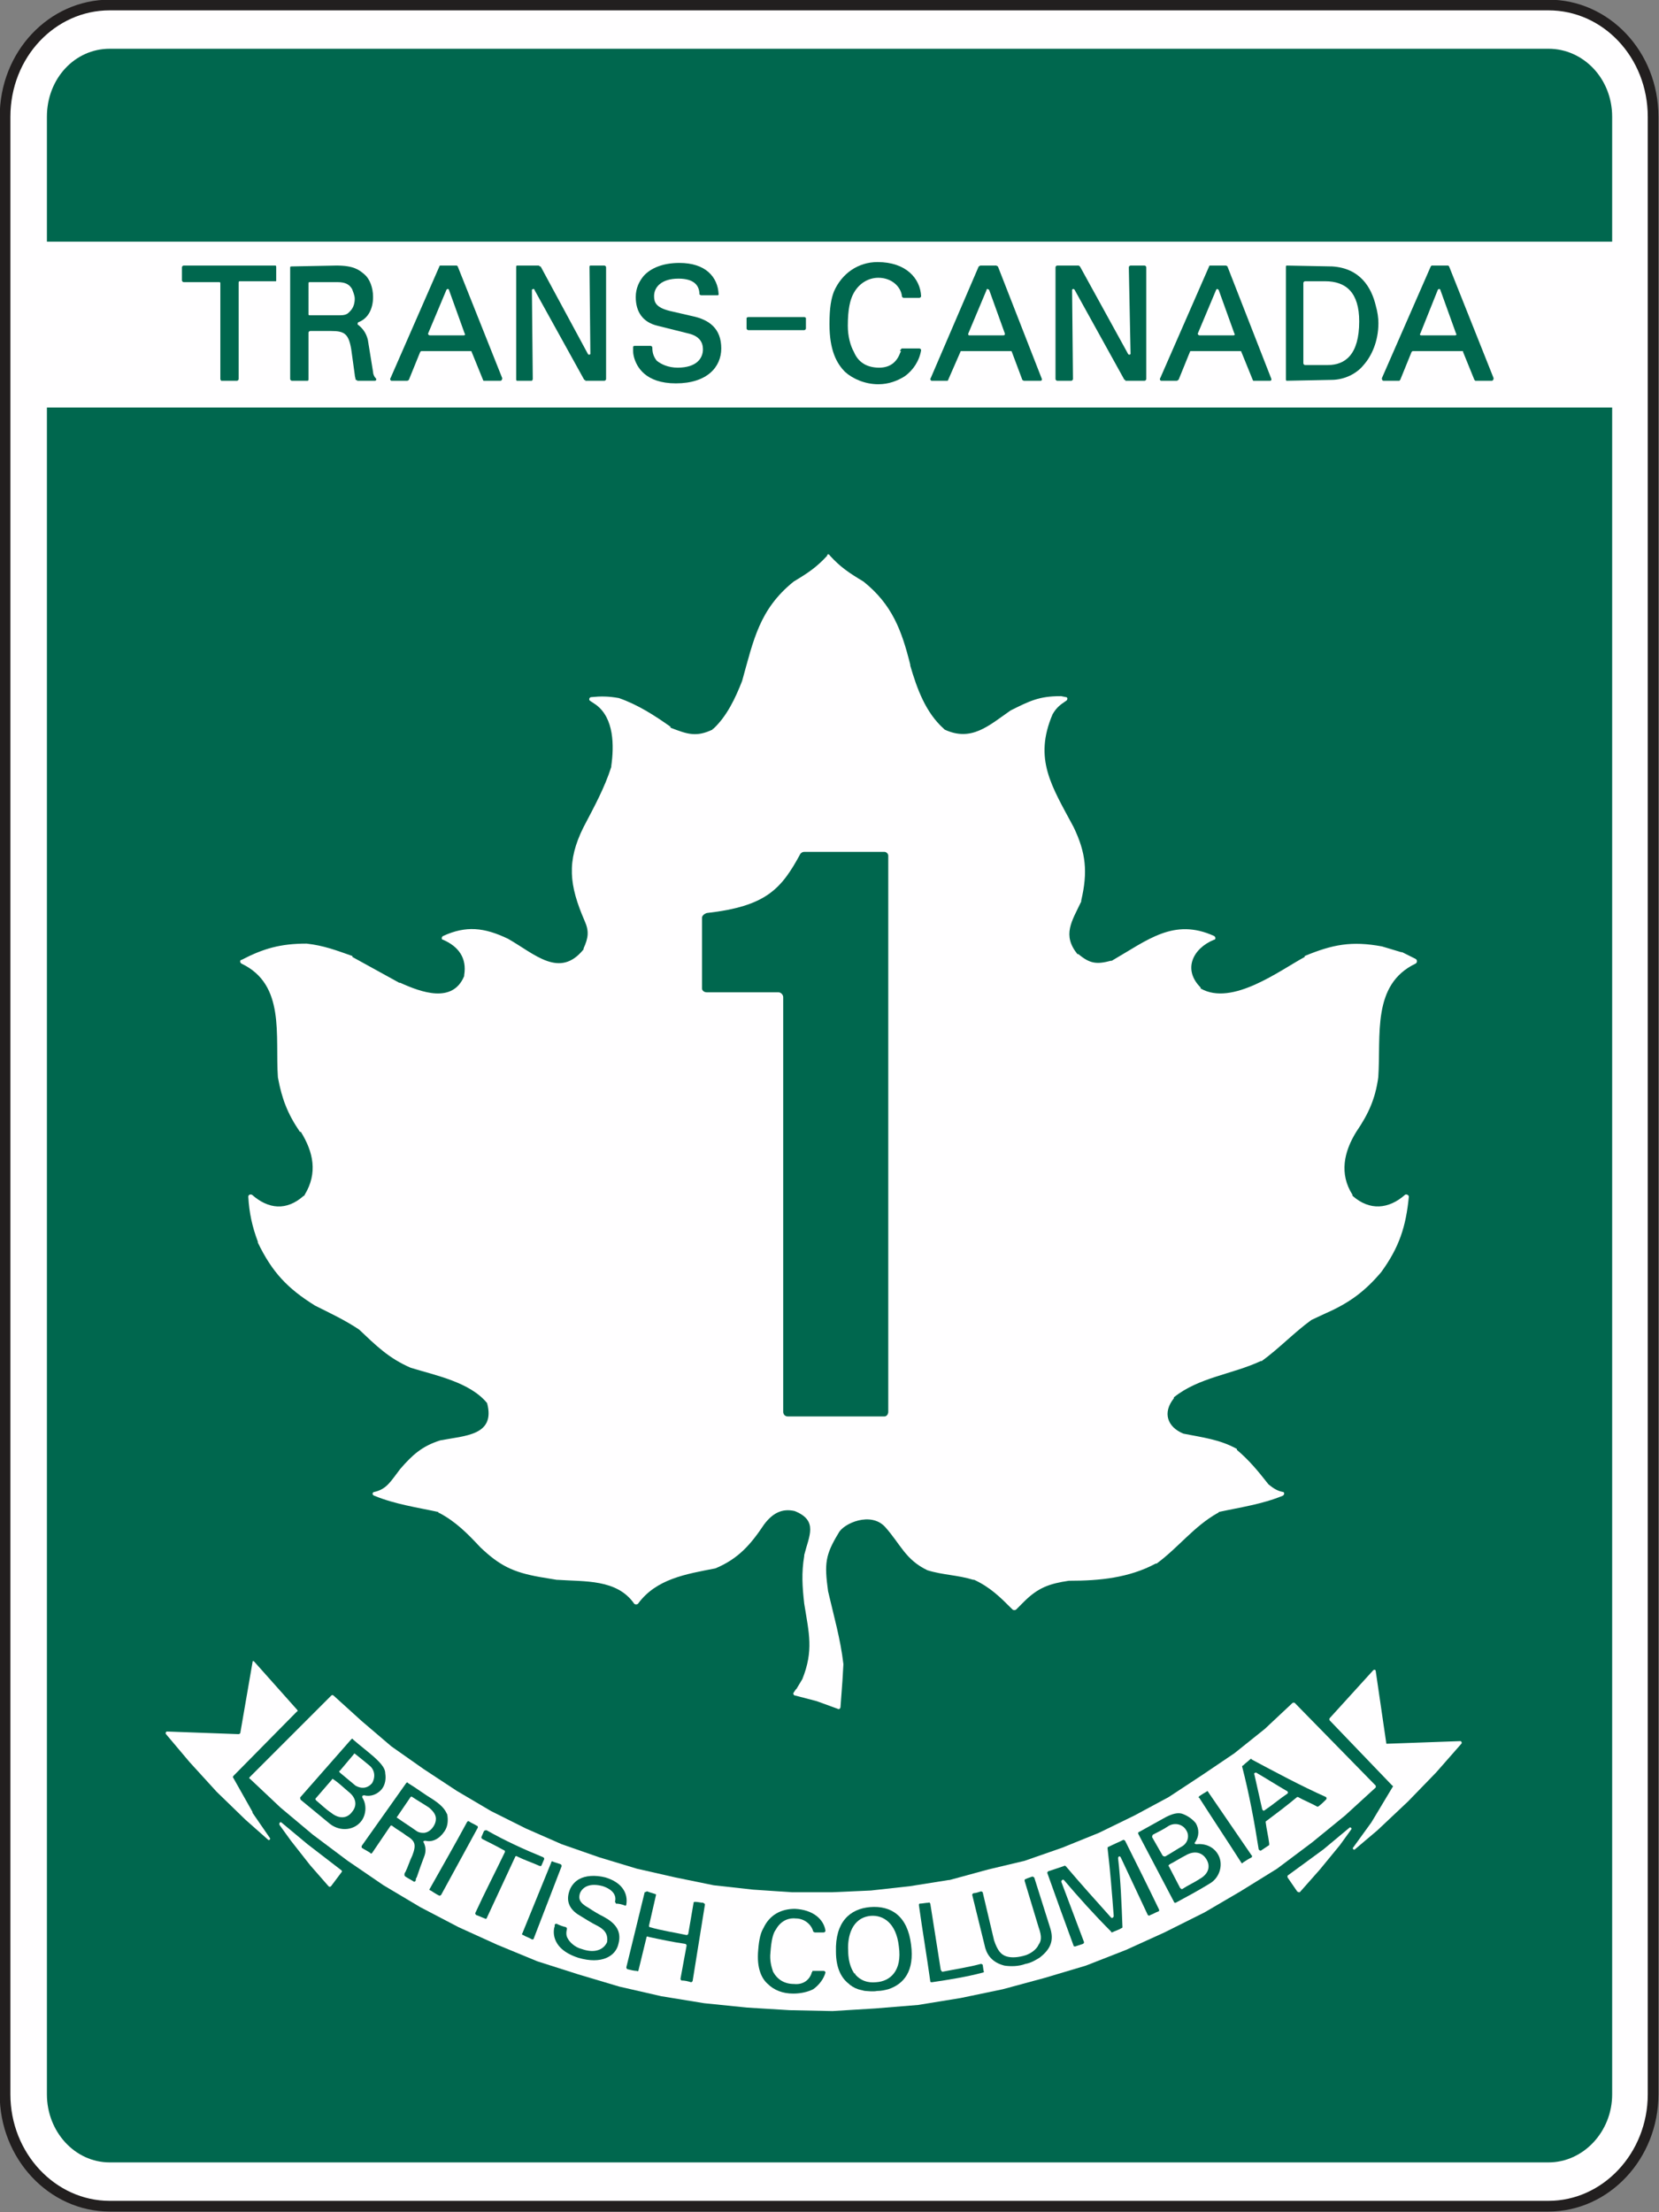 <?xml version="1.0" encoding="UTF-8" standalone="no"?>
<!-- Created with Inkscape (http://www.inkscape.org/) -->
<svg xmlns:dc="http://purl.org/dc/elements/1.1/" xmlns:cc="http://creativecommons.org/ns#" xmlns:rdf="http://www.w3.org/1999/02/22-rdf-syntax-ns#" xmlns:svg="http://www.w3.org/2000/svg" xmlns="http://www.w3.org/2000/svg" xmlns:sodipodi="http://sodipodi.sourceforge.net/DTD/sodipodi-0.dtd" xmlns:inkscape="http://www.inkscape.org/namespaces/inkscape" width="450" height="600" id="svg8905" sodipodi:version="0.32" inkscape:version="0.92.1 r15371" version="1.0" sodipodi:docname="TCH-1_(BC).svg">
  <rect width="100%" height="100%" fill="#808080" stroke="none"/>
  <defs id="defs8907"/>
  <sodipodi:namedview id="base" pagecolor="#ffffff" bordercolor="#666666" borderopacity="1.0" inkscape:pageopacity="0.0" inkscape:pageshadow="2" inkscape:zoom="1.0550033" inkscape:cx="385.89327" inkscape:cy="266.44191" inkscape:document-units="px" inkscape:current-layer="g8964" inkscape:window-width="1600" inkscape:window-height="847" inkscape:window-x="-8" inkscape:window-y="-8" showgrid="false" fit-margin-top="0" fit-margin-left="0" fit-margin-right="0" fit-margin-bottom="0" inkscape:window-maximized="1"/>
  <g inkscape:label="Layer 1" inkscape:groupmode="layer" id="layer1" transform="translate(-176,-200)">
    <g id="g8964" transform="matrix(1.872,0,0,1.872,-371.587,-426.368)">
      <path style="fill:#fffeff;fill-rule:evenodd;stroke:none;stroke-width:0.131;stroke-linecap:butt;stroke-linejoin:bevel" d="m 293.246,638.036 c 0,8.911 6.823,16.203 15.162,16.203 h 208.48 c 8.339,0 15.162,-7.291 15.162,-16.203 V 351.519 c 0,-9.046 -6.823,-16.203 -15.162,-16.203 h -208.48 c -8.339,0 -15.162,7.156 -15.162,16.203 z" id="path8374" inkscape:connector-curvature="0"/>
      <path style="fill:none;fill-rule:evenodd;stroke:#221f1f;stroke-width:1.55;stroke-linecap:butt;stroke-linejoin:miter;stroke-miterlimit:4;stroke-dasharray:none" d="m 293.246,638.036 c 0,8.911 6.823,16.202 15.162,16.202 h 208.475 c 8.339,0 15.162,-7.291 15.162,-16.202 V 351.526 c 0,-9.046 -6.823,-16.202 -15.162,-16.202 H 308.408 c -8.339,0 -15.162,7.156 -15.162,16.202 v 286.51" id="path8376" inkscape:connector-curvature="0"/>
      <path style="fill:#00674e;fill-opacity:1;fill-rule:evenodd;stroke:none;stroke-width:0.131;stroke-linecap:butt;stroke-linejoin:bevel" d="m 526.112,393.646 v 244.39 c 0,5.401 -4.17,9.857 -9.224,9.857 h -208.48 c -5.054,0 -9.097,-4.456 -9.097,-9.857 V 393.646 Z" id="path8378" inkscape:connector-curvature="0"/>
      <path style="fill:#00674e;fill-opacity:1;fill-rule:evenodd;stroke:none;stroke-width:0.131;stroke-linecap:butt;stroke-linejoin:bevel" d="M 526.112,369.612 H 299.311 v -18.093 c 0,-5.536 4.043,-9.857 9.097,-9.857 h 208.48 c 5.054,0 9.224,4.321 9.224,9.857 z" id="path8380" inkscape:connector-curvature="0"/>
      <g id="g415" transform="matrix(0.562,0,0,0.562,485.321,302.416)" style="fill:#00674e;fill-opacity:1">
        <path id="path379" d="m -102.886,155.422 c -0.225,0 -0.45,-0.45 -0.225,-0.675 l 12.375,-28.8 c 0.225,0 0.225,-0.225 0.45,-0.225 h 4.05 c 0.225,0 0.225,0.225 0.45,0.225 l 11.25,28.8 c 0.225,0.45 0,0.675 -0.225,0.675 h -4.275 c -0.225,0 -0.45,-0.225 -0.45,-0.225 l -2.7,-7.2 c 0,-0.225 -0.225,-0.225 -0.45,-0.225 h -12.6 c 0,0 -0.225,0 -0.225,0.225 l -3.15,7.2 c 0,0 0,0.225 -0.225,0.225 z" style="fill:#00674e;fill-opacity:1;fill-rule:evenodd;stroke:none;stroke-width:0.225;stroke-linecap:butt;stroke-linejoin:bevel" inkscape:connector-curvature="0"/>
        <path id="path381" d="m -43.711,155.422 c -0.225,0 -0.45,-0.45 -0.225,-0.675 l 12.6,-28.8 c 0,0 0,-0.225 0.225,-0.225 h 4.05 c 0.225,0 0.45,0.225 0.45,0.225 l 11.25,28.8 c 0.225,0.45 0,0.675 -0.225,0.675 h -4.275 c -0.225,0 -0.225,-0.225 -0.225,-0.225 l -2.925,-7.2 c 0,-0.225 -0.225,-0.225 -0.225,-0.225 h -12.6 c -0.225,0 -0.45,0 -0.45,0.225 l -2.925,7.2 c -0.225,0 -0.225,0.225 -0.45,0.225 z" style="fill:#00674e;fill-opacity:1;fill-rule:evenodd;stroke:none;stroke-width:0.225;stroke-linecap:butt;stroke-linejoin:bevel" inkscape:connector-curvature="0"/>
        <path id="path383" d="m 13.664,155.422 c -0.45,0 -0.45,-0.45 -0.45,-0.675 l 12.6,-28.8 c 0,0 0.225,-0.225 0.225,-0.225 h 4.275 c 0,0 0.225,0.225 0.225,0.225 l 11.475,28.8 c 0,0.45 -0.225,0.675 -0.45,0.675 h -4.275 c 0,0 -0.225,-0.225 -0.225,-0.225 l -2.925,-7.2 c 0,-0.225 0,-0.225 -0.225,-0.225 h -12.6 c -0.225,0 -0.225,0 -0.45,0.225 l -2.925,7.2 c 0,0 -0.225,0.225 -0.225,0.225 z" style="fill:#00674e;fill-opacity:1;fill-rule:evenodd;stroke:none;stroke-width:0.225;stroke-linecap:butt;stroke-linejoin:bevel" inkscape:connector-curvature="0"/>
        <path id="path385" d="m -242.161,155.422 c -0.225,0 -0.45,-0.45 -0.225,-0.675 l 12.6,-28.8 c 0,0 0,-0.225 0.225,-0.225 h 4.275 c 0,0 0.225,0.225 0.225,0.225 l 11.475,28.8 c 0,0.45 -0.225,0.675 -0.45,0.675 h -4.275 c -0.225,0 -0.225,-0.225 -0.225,-0.225 l -2.925,-7.2 c 0,-0.225 -0.225,-0.225 -0.225,-0.225 h -12.6 c -0.225,0 -0.225,0 -0.45,0.225 l -2.925,7.2 c 0,0 -0.225,0.225 -0.45,0.225 z" style="fill:#00674e;fill-opacity:1;fill-rule:evenodd;stroke:none;stroke-width:0.225;stroke-linecap:butt;stroke-linejoin:bevel" inkscape:connector-curvature="0"/>
        <path id="path387" d="m -286.036,155.422 c 0,0 -0.225,-0.225 -0.225,-0.45 v -24.75 c 0,-0.225 -0.225,-0.225 -0.45,-0.225 h -9 c -0.225,0 -0.45,-0.225 -0.45,-0.45 v -3.375 c 0,-0.225 0.225,-0.45 0.45,-0.45 h 23.625 c 0.225,0 0.225,0.225 0.225,0.45 v 3.375 c 0,0.225 0,0.225 -0.225,0.225 h -9.225 c -0.225,0 -0.225,0.225 -0.225,0.45 v 24.75 c 0,0.225 -0.225,0.45 -0.45,0.45 z" style="fill:#00674e;fill-opacity:1;fill-rule:evenodd;stroke:none;stroke-width:0.225;stroke-linecap:butt;stroke-linejoin:bevel" inkscape:connector-curvature="0"/>
        <path id="path389" d="m -11.311,155.422 c -0.225,0 -0.225,-0.225 -0.225,-0.45 v -28.8 c 0,-0.225 0,-0.45 0.225,-0.45 l 11.7,0.225 c 0,0 0,0 0,0 7.2,0.45 10.125,5.4 11.25,10.125 0.45,1.575 0.675,3.15 0.675,4.5 0,4.725 -1.8,8.55 -3.825,10.8 -1.8,2.25 -4.95,3.825 -8.325,3.825 z" style="fill:#00674e;fill-opacity:1;fill-rule:evenodd;stroke:none;stroke-width:0.225;stroke-linecap:butt;stroke-linejoin:bevel" inkscape:connector-curvature="0"/>
        <path id="path391" d="m -110.311,147.097 h 4.275 c 0.225,0 0.45,0.225 0.45,0.45 -0.45,2.7 -2.025,5.175 -4.275,6.75 -1.8,1.125 -4.05,2.025 -6.75,2.025 -3.375,0 -6.525,-1.35 -8.55,-3.15 -2.25,-2.25 -4.05,-5.625 -4.05,-12.375 0,-4.275 0.45,-6.525 1.125,-8.325 2.025,-4.725 6.3,-7.65 11.25,-7.65 7.425,0 11.025,4.275 11.25,8.775 0,0.225 -0.225,0.45 -0.45,0.45 h -4.05 c -0.225,0 -0.45,-0.225 -0.45,-0.45 -0.225,-2.25 -2.475,-4.725 -6.075,-4.725 -2.7,0 -5.175,1.575 -6.525,4.275 -0.675,1.35 -1.35,3.6 -1.35,8.1 0,2.7 0.675,5.175 1.575,6.75 1.125,2.7 3.375,4.05 6.525,4.05 2.7,0 4.5,-1.35 5.4,-3.825 l 0.225,-0.45 c 0,0 -0.225,0 -0.225,0 v -0.225 c 0,0 0,0 0.225,-0.225 0,-0.225 0.225,-0.225 0.45,-0.225 z" style="fill:#00674e;fill-opacity:1;fill-rule:evenodd;stroke:none;stroke-width:0.225;stroke-linecap:butt;stroke-linejoin:bevel" inkscape:connector-curvature="0"/>
        <path id="path393" d="m -70.486,155.422 c -0.225,0 -0.45,-0.225 -0.45,-0.45 v -28.8 c 0,-0.225 0.225,-0.45 0.45,-0.45 h 5.625 c 0,0 0,0.225 0.225,0.225 0,0 0,0 0,0 0,0 0,0 0,0 l 12.375,22.5 c 0.225,0.45 0.675,0.225 0.675,0 l -0.45,-22.275 c 0,-0.225 0.225,-0.45 0.45,-0.45 h 3.6 c 0.225,0 0.45,0.225 0.45,0.45 v 28.8 c 0,0.225 -0.225,0.45 -0.45,0.45 h -4.95 c 0,0 0,0 0,-0.225 -0.225,0 -0.225,0 -0.225,0 0,0 0,0 0,0 l -12.825,-23.175 c -0.225,-0.45 -0.675,-0.225 -0.675,0 l 0.225,22.95 c 0,0.225 -0.225,0.45 -0.45,0.45 z" style="fill:#00674e;fill-opacity:1;fill-rule:evenodd;stroke:none;stroke-width:0.225;stroke-linecap:butt;stroke-linejoin:bevel" inkscape:connector-curvature="0"/>
        <path id="path395" d="m -209.761,155.422 c -0.225,0 -0.225,-0.225 -0.225,-0.45 v -28.8 c 0,-0.225 0,-0.45 0.225,-0.45 h 5.625 c 0,0 0.225,0.225 0.225,0.225 0,0 0,0 0,0 0.225,0 0.225,0 0.225,0 l 12.15,22.5 c 0.225,0.45 0.675,0.225 0.675,0 l -0.225,-22.275 c 0,-0.225 0,-0.45 0.225,-0.45 h 3.6 c 0.225,0 0.45,0.225 0.45,0.45 v 28.8 c 0,0.225 -0.225,0.45 -0.45,0.45 h -4.725 c -0.225,0 -0.225,0 -0.225,-0.225 0,0 0,0 -0.225,0 0,0 0,0 0,0 l -12.825,-23.175 c 0,-0.45 -0.675,-0.225 -0.675,0 l 0.225,22.95 c 0,0.225 -0.225,0.45 -0.225,0.45 z" style="fill:#00674e;fill-opacity:1;fill-rule:evenodd;stroke:none;stroke-width:0.225;stroke-linecap:butt;stroke-linejoin:bevel" inkscape:connector-curvature="0"/>
        <path id="path397" d="m -179.386,146.422 h 4.05 c 0.225,0 0.45,0.225 0.45,0.45 0,1.575 0.45,2.475 1.125,3.375 1.125,0.9 2.925,1.8 5.4,1.8 4.95,0 6.525,-2.475 6.525,-4.725 0,-1.8 -0.9,-3.375 -3.6,-4.05 l -8.1,-2.025 c -3.825,-0.9 -5.625,-3.6 -5.625,-7.425 0,-2.25 0.9,-4.05 2.025,-5.4 1.8,-2.025 4.95,-3.375 9.225,-3.375 6.75,0 9.9,3.6 10.125,8.1 0,0 0,0.225 -0.225,0.225 h -4.275 c -0.225,0 -0.45,-0.225 -0.45,-0.225 0,-2.25 -1.35,-4.05 -5.4,-4.05 -4.5,0 -6.3,2.25 -6.3,4.5 0,1.575 0.45,2.925 4.05,3.825 l 5.85,1.35 c 4.275,0.9 7.425,3.15 7.425,8.325 0,4.725 -3.6,9 -11.7,9 -7.875,0 -10.125,-4.275 -10.8,-6.75 -0.225,-0.9 -0.225,-1.35 -0.225,-1.575 0,0 0,0 0,0 v -0.45 c 0,0 0,0 0,-0.225 0,0 0,0 0,-0.225 0,0 0,0 0,0 0,-0.225 0,-0.45 0.45,-0.45 z" style="fill:#00674e;fill-opacity:1;fill-rule:evenodd;stroke:none;stroke-width:0.225;stroke-linecap:butt;stroke-linejoin:bevel" inkscape:connector-curvature="0"/>
        <path id="path399" d="m -267.811,155.422 c -0.225,0 -0.45,-0.225 -0.45,-0.45 v -28.8 c 0,-0.225 0.225,-0.225 0.45,-0.225 l 11.475,-0.225 v 0 c 4.5,0 5.85,1.125 7.2,2.25 1.35,1.125 2.25,3.375 2.25,5.85 0,3.15 -1.35,5.625 -3.825,6.525 -0.225,0.225 -0.225,0.675 0,0.675 1.125,0.9 2.025,2.025 2.475,3.825 l 1.35,8.325 c 0,0.45 0.225,1.125 0.675,1.575 0.225,0.225 0.225,0.675 -0.225,0.675 h -4.5 c 0,0 -0.225,-0.225 -0.225,-0.225 0,0 0,0 -0.225,0 0,-0.45 -0.225,-0.9 -0.225,-1.35 l -0.9,-6.525 c -0.675,-4.05 -1.8,-4.725 -5.175,-4.725 h -5.4 c -0.225,0 -0.45,0.225 -0.45,0.45 v 11.925 c 0,0.225 0,0.45 -0.225,0.45 z" style="fill:#00674e;fill-opacity:1;fill-rule:evenodd;stroke:none;stroke-width:0.225;stroke-linecap:butt;stroke-linejoin:bevel" inkscape:connector-curvature="0"/>
        <path id="path401" d="m -150.136,142.372 c -0.225,0 -0.45,-0.225 -0.45,-0.45 v -2.7 c 0,0 0.225,-0.225 0.45,-0.225 h 14.4 c 0.225,0 0.45,0.225 0.45,0.225 v 2.7 c 0,0.225 -0.225,0.45 -0.45,0.45 z" style="fill:#00674e;fill-opacity:1;fill-rule:evenodd;stroke:none;stroke-width:0.225;stroke-linecap:butt;stroke-linejoin:bevel" inkscape:connector-curvature="0"/>
        <path id="path403" d="m -7.036,150.922 c 0,0.225 0.225,0.45 0.45,0.45 h 5.85 c 4.5,0 8.1,-2.7 8.1,-11.25 0,-7.425 -3.375,-10.35 -8.775,-10.35 h -5.175 c -0.225,0 -0.45,0.225 -0.45,0.45 z" style="fill:#ffffff;fill-opacity:1;fill-rule:evenodd;stroke:none;stroke-width:0.225;stroke-linecap:butt;stroke-linejoin:bevel" inkscape:connector-curvature="0"/>
        <path id="path405" d="m -263.536,138.322 c 0,0.225 0.225,0.225 0.45,0.225 h 7.65 c 1.125,0 1.8,-0.225 2.25,-0.675 0.45,-0.45 1.575,-1.35 1.575,-3.6 0,-0.9 -0.45,-1.8 -0.675,-2.475 -0.675,-1.125 -1.575,-1.8 -3.825,-1.8 h -6.975 c -0.225,0 -0.45,0 -0.45,0.225 z" style="fill:#ffffff;fill-opacity:1;fill-rule:evenodd;stroke:none;stroke-width:0.225;stroke-linecap:butt;stroke-linejoin:bevel" inkscape:connector-curvature="0"/>
        <path id="path407" d="m -34.261,143.272 c 0,0.225 0.225,0.45 0.45,0.45 h 8.775 c 0.225,0 0.45,-0.225 0.225,-0.45 l -4.05,-11.25 c -0.225,-0.225 -0.45,-0.45 -0.675,0 z" style="fill:#ffffff;fill-opacity:1;fill-rule:evenodd;stroke:none;stroke-width:0.225;stroke-linecap:butt;stroke-linejoin:bevel" inkscape:connector-curvature="0"/>
        <path id="path409" d="m 23.114,143.272 c -0.225,0.225 0,0.45 0.225,0.45 h 8.775 c 0.225,0 0.45,-0.225 0.225,-0.45 l -4.05,-11.25 c 0,-0.225 -0.45,-0.45 -0.675,0 z" style="fill:#ffffff;fill-opacity:1;fill-rule:evenodd;stroke:none;stroke-width:0.225;stroke-linecap:butt;stroke-linejoin:bevel" inkscape:connector-curvature="0"/>
        <path id="path411" d="m -232.711,143.272 c 0,0.225 0.225,0.45 0.45,0.45 h 8.775 c 0.225,0 0.45,-0.225 0.225,-0.45 l -4.05,-11.25 c 0,-0.225 -0.45,-0.45 -0.675,0 z" style="fill:#ffffff;fill-opacity:1;fill-rule:evenodd;stroke:none;stroke-width:0.225;stroke-linecap:butt;stroke-linejoin:bevel" inkscape:connector-curvature="0"/>
        <path id="path413" d="m -93.436,143.272 c 0,0.225 0,0.45 0.225,0.45 h 8.775 c 0.45,0 0.45,-0.225 0.45,-0.45 l -4.05,-11.25 c -0.225,-0.225 -0.675,-0.45 -0.675,0 z" style="fill:#ffffff;fill-opacity:1;fill-rule:evenodd;stroke:none;stroke-width:0.225;stroke-linecap:butt;stroke-linejoin:bevel" inkscape:connector-curvature="0"/>
      </g>
      <path inkscape:connector-curvature="0" style="fill:#fffeff;fill-rule:evenodd;stroke:none;stroke-width:0.138;stroke-linecap:butt;stroke-linejoin:bevel" d="m 408.766,577.881 -0.83,1.384 c -0.138,0.138 -0.138,0.138 -0.138,0.138 l -0.277,0.415 c -0.138,0.138 0,0.415 0.138,0.415 l 3.183,0.83 c 0,0 0,0 0,0 l 3.045,1.107 c 0.138,0.138 0.415,0 0.415,-0.277 l 0.277,-3.737 c 0,0 0,0 0,0 l 0.138,-2.353 c 0,0 0,-0.138 0,-0.138 -0.415,-3.599 -1.384,-6.92 -2.215,-10.519 0,0 0,0 0,0 -0.554,-4.014 -0.415,-5.259 1.522,-8.443 0.692,-1.384 4.706,-3.183 6.782,-0.83 2.215,2.491 2.907,4.706 6.09,6.228 0,0 0,0 0,0 2.215,0.692 4.429,0.692 6.644,1.384 0,0 0.138,0 0.138,0 2.353,1.107 3.737,2.491 5.536,4.291 0.138,0.138 0.415,0.138 0.554,0 l 1.107,-1.107 c 2.076,-2.076 3.737,-2.63 6.505,-3.045 0,0 0.138,0 0.138,0 4.291,0 8.581,-0.415 12.457,-2.491 0,0 0,0 0.138,0 3.183,-2.353 5.398,-5.398 8.858,-7.336 0,0 0.138,0 0.138,-0.138 3.183,-0.692 6.228,-1.107 9.273,-2.353 0.277,-0.138 0.277,-0.554 0,-0.554 -0.692,-0.138 -1.246,-0.415 -2.076,-1.107 0,0 0,0 0,0 -1.522,-1.938 -2.768,-3.46 -4.567,-4.983 0,-0.138 0,-0.138 0,-0.138 -2.491,-1.384 -4.983,-1.661 -7.751,-2.215 0,0 0,0 0,0 -2.353,-0.969 -3.045,-3.045 -1.384,-5.121 0,0 0,0 0,-0.138 3.599,-2.907 8.443,-3.322 12.595,-5.259 0,0 0,0 0.138,0 2.491,-1.799 4.706,-4.152 7.197,-5.952 0,0 0,0 0,0 l 2.076,-0.969 c 3.46,-1.522 5.675,-3.183 8.028,-5.952 0,0 0,0 0,0 2.63,-3.599 3.599,-6.644 4.014,-10.934 0,-0.277 -0.415,-0.415 -0.554,-0.277 -2.353,2.076 -5.121,2.353 -7.612,0.138 0,0 0,-0.138 0,-0.138 -1.938,-3.045 -1.246,-6.228 0.554,-9.135 0,0 0,0 0,0 1.799,-2.63 2.768,-4.844 3.183,-7.889 0,0 0,0 0,0 0.415,-6.09 -0.969,-13.426 5.398,-16.47 0.277,-0.138 0.277,-0.554 0,-0.692 l -1.938,-0.969 c 0,0 -0.138,0 -0.138,0 l -2.768,-0.83 c 0,0 0,0 0,0 -4.429,-0.83 -7.197,-0.277 -11.211,1.384 0,0 0,0 0,0.138 -3.599,1.938 -10.519,7.197 -15.086,4.567 0,0 0,-0.138 0,-0.138 -2.63,-2.63 -1.107,-5.675 1.938,-6.92 0.277,0 0.277,-0.415 0,-0.554 -5.813,-2.63 -9.55,0.554 -14.81,3.599 0,0 0,0 -0.138,0 -2.076,0.554 -3.045,0.415 -4.706,-0.969 -0.138,0 -0.138,0 -0.138,0 -2.215,-2.768 -0.83,-4.706 0.554,-7.612 0,0 0,-0.138 0,-0.138 0.969,-4.152 0.692,-6.92 -1.107,-10.657 -3.183,-5.952 -5.813,-9.827 -3.045,-16.332 0,0 0,0 0,0 0.554,-0.969 1.107,-1.384 1.938,-1.938 0.277,-0.138 0.277,-0.554 0,-0.554 l -0.692,-0.138 c 0,0 -0.138,0 -0.138,0 -3.045,0 -4.429,0.692 -7.197,2.076 0,0 0,0 0,0 -3.183,2.215 -5.675,4.567 -9.55,2.768 -0.138,-0.138 -0.138,-0.138 -0.138,-0.138 -2.63,-2.353 -3.875,-5.813 -4.844,-9.135 0,0 0,0 0,-0.138 -1.246,-4.983 -2.63,-8.72 -6.782,-12.041 0,0 0,0 0,0 -2.076,-1.246 -3.322,-2.076 -4.844,-3.737 -0.138,-0.277 -0.415,-0.277 -0.415,0 -1.522,1.661 -2.768,2.491 -4.844,3.737 0,0 0,0 0,0 -4.983,4.014 -5.813,8.443 -7.474,14.394 0,0 0,0 0,0 -0.969,2.491 -2.215,5.121 -4.152,6.92 0,0 -0.138,0 -0.138,0.138 -2.353,1.107 -3.599,0.692 -6.09,-0.277 0,0 0,-0.138 0,-0.138 -2.353,-1.661 -4.706,-3.183 -7.474,-4.152 0,0 0,0 0,0 -1.522,-0.277 -2.63,-0.277 -4.014,-0.138 -0.277,0 -0.415,0.415 -0.138,0.554 l 0.83,0.554 c 0,0 0,0 0,0 2.63,1.938 2.63,5.952 2.215,8.858 0,0 0,0 0,0.138 -0.969,3.045 -2.491,5.813 -4.014,8.72 -2.491,4.983 -2.076,8.443 0.138,13.564 0.692,1.522 0.554,2.491 -0.138,4.014 0,0 0,0 0,0.138 -3.46,4.291 -7.059,0.692 -10.934,-1.522 0,0 0,0 0,0 -3.46,-1.661 -6.09,-1.938 -9.412,-0.415 -0.277,0.138 -0.277,0.554 0,0.554 2.215,0.969 3.46,2.63 3.045,5.121 0,0 0,0.138 0,0.138 -1.661,4.014 -6.228,2.353 -9.273,0.969 0,0 0,0 -0.138,0 l -6.782,-3.737 c 0,-0.138 0,-0.138 0,-0.138 -2.353,-0.83 -4.152,-1.522 -6.644,-1.799 0,0 0,0 0,0 -3.737,0 -6.228,0.692 -9.412,2.353 -0.277,0 -0.277,0.415 0,0.554 6.367,3.045 4.844,10.381 5.259,16.47 0,0 0,0 0,0 0.554,3.045 1.384,5.259 3.183,7.889 0.138,0 0.138,0 0.138,0 1.799,2.907 2.491,5.952 0.554,9.135 0,0 0,0.138 -0.138,0.138 -2.491,2.215 -5.121,1.938 -7.474,-0.138 -0.277,-0.138 -0.554,0 -0.554,0.277 0.138,2.353 0.554,4.291 1.384,6.505 0,0.138 0,0.138 0,0.138 2.076,4.291 4.291,6.644 8.304,9.135 0,0 0,0 0,0 2.215,1.107 4.291,2.076 6.367,3.46 0,0 0,0 0,0 2.491,2.353 4.291,4.152 7.474,5.536 0,0 0,0 0,0 3.599,1.107 8.581,2.076 11.073,5.121 0,0 0,0 0,0 1.246,4.706 -3.183,4.706 -6.782,5.398 0,0 0,0 0,0 -2.63,0.83 -4.014,2.076 -5.813,4.152 -1.384,1.799 -1.938,2.907 -3.737,3.322 -0.277,0 -0.415,0.415 0,0.554 3.045,1.246 6.09,1.661 9.273,2.353 0,0.138 0,0.138 0.138,0.138 2.353,1.246 4.014,2.907 5.952,4.983 2.768,2.63 4.706,3.599 8.581,4.291 l 2.491,0.415 c 0,0 0,0 0.138,0 3.875,0.277 8.581,-0.138 11.073,3.46 0.138,0.138 0.415,0.138 0.554,0 2.63,-3.599 6.92,-4.291 11.211,-5.121 0,0 0,0 0,0 3.322,-1.384 5.121,-3.46 7.059,-6.367 1.246,-1.661 2.63,-2.353 4.429,-1.938 0,0 0,0 0,0 3.46,1.384 2.076,3.599 1.384,6.367 0,0 0,0 0,0.138 -0.415,2.491 -0.277,4.429 0,6.92 0,0 0,0 0,0 0.692,4.291 1.384,6.782 -0.277,10.934 0,0 0,0 0,0 z" id="path4087"/>
      <path inkscape:connector-curvature="0" style="fill:#00674e;fill-opacity:1;fill-rule:evenodd;stroke:none;stroke-width:0.138;stroke-linecap:butt;stroke-linejoin:bevel" d="m 421.223,539.127 c 0,0.415 -0.277,0.692 -0.554,0.692 h -13.979 c -0.415,0 -0.692,-0.277 -0.692,-0.692 v -60.069 c 0,-0.277 -0.277,-0.692 -0.692,-0.692 h -10.381 c -0.415,0 -0.692,-0.277 -0.692,-0.554 v -10.242 c 0,-0.277 0.277,-0.554 0.692,-0.692 8.581,-0.969 10.796,-3.46 13.564,-8.581 0.138,-0.138 0.277,-0.277 0.554,-0.277 h 11.626 c 0.277,0 0.554,0.277 0.554,0.554 z" id="path4089"/>
      <path inkscape:connector-curvature="0" style="fill:#fffeff;fill-rule:evenodd;stroke:none;stroke-width:0.127;stroke-linecap:butt;stroke-linejoin:bevel" d="m 491.858,593.312 -11.77,-12.023 c 0,0 -0.127,0 -0.253,0 l -4.05,3.797 -4.43,3.544 -4.683,3.164 -4.809,3.164 -4.936,2.658 -5.189,2.531 -5.316,2.152 -5.442,1.898 c 0,0 0,0 0,0 l -5.316,1.266 -5.569,1.519 c -0.127,0 -0.127,0 -0.127,0 l -5.569,0.886 -5.695,0.633 c 0,0 0,0 0,0 l -5.695,0.253 h -5.695 c 0,0 0,0 0,0 l -5.695,-0.38 -5.695,-0.633 c 0,0 0,0 0,0 l -5.569,-1.139 -5.569,-1.266 c 0,0 0,0 0,0 l -5.442,-1.645 -5.442,-1.898 -5.189,-2.278 -5.062,-2.531 -4.936,-2.911 -4.809,-3.164 -4.683,-3.291 -4.303,-3.67 -4.05,-3.67 c -0.127,-0.127 -0.253,-0.127 -0.38,0 l -11.77,11.77 c -0.127,0.127 -0.127,0.253 0,0.253 l 4.43,4.177 4.683,3.923 5.062,3.797 5.189,3.544 5.316,3.164 5.569,2.911 5.569,2.531 5.822,2.405 5.948,1.898 5.948,1.772 6.075,1.392 6.202,1.012 6.202,0.633 6.202,0.38 6.202,0.127 6.202,-0.38 6.202,-0.506 6.202,-1.012 6.075,-1.266 6.075,-1.645 5.948,-1.772 5.822,-2.278 5.569,-2.531 5.822,-2.911 5.189,-3.038 5.316,-3.291 5.062,-3.797 4.809,-3.923 4.43,-4.05 c 0,0 0,-0.127 0,-0.253 z" id="path4407"/>
      <path inkscape:connector-curvature="0" style="fill:#fffeff;fill-rule:evenodd;stroke:none;stroke-width:0.127;stroke-linecap:butt;stroke-linejoin:bevel" d="m 491.478,576.606 -6.328,6.961 c 0,0 0,0.127 0,0.253 l 9.113,9.492 c 0.127,0 0.127,0.127 0,0.253 l -3.038,5.062 -2.658,3.67 c -0.127,0.127 0.127,0.38 0.253,0.253 l 3.291,-2.784 4.43,-4.177 4.05,-4.177 3.67,-4.177 c 0.127,-0.127 0,-0.38 -0.127,-0.38 l -10.631,0.38 c -0.127,0 -0.127,0 -0.127,-0.127 l -1.519,-10.378 c 0,-0.253 -0.253,-0.253 -0.38,-0.127 z" id="path4409"/>
      <path inkscape:connector-curvature="0" style="fill:#fffeff;fill-rule:evenodd;stroke:none;stroke-width:0.127;stroke-linecap:butt;stroke-linejoin:bevel" d="m 326.314,591.92 9.239,-9.366 c 0.127,0 0.127,-0.127 0,-0.253 l -6.202,-6.961 c -0.127,-0.127 -0.253,-0.127 -0.253,0.127 l -1.772,10.252 c 0,0 -0.127,0.127 -0.253,0.127 L 316.695,585.465 c -0.127,0 -0.253,0.253 -0.127,0.38 l 3.417,4.05 3.923,4.303 4.177,4.05 3.291,2.911 c 0.127,0.127 0.38,-0.127 0.253,-0.253 l -2.531,-3.67 c 0,-0.127 0,-0.127 0,-0.127 l -2.784,-4.936 c -0.127,-0.127 0,-0.127 0,-0.253 z" id="path4411"/>
      <path inkscape:connector-curvature="0" style="fill:#00674e;fill-opacity:1;fill-rule:evenodd;stroke:none;stroke-width:0.127;stroke-linecap:butt;stroke-linejoin:bevel" d="m 444.27,605.969 c 0,-0.127 0,-0.127 0.127,-0.253 0.759,-0.253 1.519,-0.506 2.278,-0.759 0.127,-0.127 0.127,0 0.253,0 2.152,2.531 4.303,4.936 6.581,7.467 0.127,0.127 0.38,0 0.38,-0.253 -0.253,-3.291 -0.506,-6.581 -0.886,-9.745 0,-0.127 0,-0.253 0.127,-0.253 0.759,-0.38 1.392,-0.633 2.152,-1.012 0,0 0.127,0 0.253,0.127 1.645,3.291 3.291,6.581 4.936,9.998 0,0.127 0,0.253 -0.127,0.253 -0.38,0.127 -0.759,0.38 -1.139,0.506 -0.127,0.127 -0.253,0.127 -0.38,0 l -3.923,-8.353 c -0.127,-0.253 -0.38,-0.127 -0.38,0.127 0.38,3.291 0.506,6.581 0.633,9.998 0,0 0,0.127 -0.127,0.127 -0.38,0.253 -0.886,0.38 -1.392,0.633 0,0 -0.127,0 -0.127,-0.127 -2.405,-2.405 -4.683,-4.936 -6.834,-7.467 -0.127,-0.127 -0.38,0 -0.38,0.253 l 3.291,8.733 c 0,0.127 0,0.127 -0.127,0.253 -0.38,0.127 -0.759,0.253 -1.139,0.38 -0.127,0 -0.253,0 -0.253,-0.127 -1.266,-3.417 -2.531,-6.961 -3.797,-10.505 z" id="path4413"/>
      <path inkscape:connector-curvature="0" style="fill:#00674e;fill-opacity:1;fill-rule:evenodd;stroke:none;stroke-width:0.127;stroke-linecap:butt;stroke-linejoin:bevel" d="m 344.918,602.045 6.455,-9.113 c 0.127,-0.127 0.253,-0.127 0.253,0 1.266,0.759 2.405,1.645 3.67,2.405 1.519,1.012 1.772,1.645 2.025,2.152 0.127,0.759 0.127,1.645 -0.38,2.405 -0.759,1.139 -1.772,1.645 -2.784,1.392 -0.253,0 -0.38,0.127 -0.253,0.253 0.253,0.506 0.38,1.139 0.127,1.898 -0.38,1.012 -0.759,2.025 -1.139,3.164 -0.127,0.127 -0.127,0.253 -0.127,0.38 0,0.127 -0.127,0.253 -0.253,0.253 -0.38,-0.253 -0.886,-0.506 -1.266,-0.759 -0.127,-0.127 -0.127,-0.127 -0.127,-0.253 0,-0.127 0,-0.253 0.127,-0.38 0.38,-0.759 0.633,-1.645 1.012,-2.405 0.633,-1.645 0.38,-2.152 -0.886,-2.911 -0.633,-0.506 -1.392,-0.886 -2.025,-1.392 -0.127,-0.127 -0.253,0 -0.253,0 l -2.658,3.923 c -0.127,0.127 -0.253,0.127 -0.253,0 -0.38,-0.253 -0.886,-0.506 -1.266,-0.759 0,-0.127 0,-0.253 0,-0.253 z" id="path4415"/>
      <path inkscape:connector-curvature="0" style="fill:#00674e;fill-opacity:1;fill-rule:evenodd;stroke:none;stroke-width:0.127;stroke-linecap:butt;stroke-linejoin:bevel" d="m 336.059,594.958 7.341,-8.353 c 0.127,-0.127 0.253,-0.127 0.253,0 1.012,0.886 2.025,1.645 3.038,2.531 1.266,1.139 1.645,1.772 1.645,2.405 0.127,0.759 0,1.645 -0.506,2.278 -0.633,0.759 -1.645,1.139 -2.531,0.886 -0.253,0 -0.38,0.127 -0.253,0.38 0.633,1.012 0.506,2.405 -0.127,3.291 -1.012,1.392 -3.038,1.645 -4.556,0.506 -1.392,-1.139 -2.911,-2.405 -4.303,-3.544 0,-0.127 -0.127,-0.253 0,-0.38 z" id="path4417"/>
      <path inkscape:connector-curvature="0" style="fill:#00674e;fill-opacity:1;fill-rule:evenodd;stroke:none;stroke-width:0.127;stroke-linecap:butt;stroke-linejoin:bevel" d="m 472.493,590.528 c 0,0 0,-0.127 0.127,-0.127 0.38,-0.38 0.759,-0.633 1.012,-0.886 0.127,-0.127 0.253,-0.127 0.253,0 3.544,1.898 7.088,3.797 10.758,5.442 0.127,0.127 0.127,0.253 0,0.38 -0.38,0.38 -0.633,0.633 -1.139,1.012 0,0 -0.127,0 -0.127,0 -0.886,-0.506 -1.898,-0.886 -2.784,-1.392 0,0 -0.127,0 -0.127,0 -1.519,1.266 -3.038,2.405 -4.556,3.544 0,0 0,0.127 0,0.127 0.127,1.012 0.38,2.025 0.506,3.038 0,0.127 0,0.253 0,0.253 -0.38,0.253 -0.759,0.506 -1.139,0.759 -0.127,0.127 -0.253,0 -0.38,-0.127 -0.633,-4.05 -1.392,-8.1 -2.405,-12.023 z" id="path4419"/>
      <path inkscape:connector-curvature="0" style="fill:#00674e;fill-opacity:1;fill-rule:evenodd;stroke:none;stroke-width:0.127;stroke-linecap:butt;stroke-linejoin:bevel" d="m 462.622,610.145 -5.189,-9.872 c 0,-0.127 0,-0.253 0.127,-0.253 1.139,-0.633 2.278,-1.266 3.417,-1.898 1.519,-0.886 2.278,-0.886 2.784,-0.759 0.759,0.253 1.519,0.759 2.025,1.392 0.506,0.886 0.506,1.898 -0.127,2.784 -0.127,0.127 0,0.253 0.253,0.253 1.266,-0.127 2.405,0.38 3.038,1.392 0.886,1.392 0.38,3.417 -1.139,4.303 -1.645,1.012 -3.291,1.898 -4.936,2.784 -0.127,0 -0.253,0 -0.253,-0.127 z" id="path4421"/>
      <path inkscape:connector-curvature="0" style="fill:#00674e;fill-opacity:1;fill-rule:evenodd;stroke:none;stroke-width:0.127;stroke-linecap:butt;stroke-linejoin:bevel" d="m 434.651,608.626 c 0.127,0 0.253,0.127 0.253,0.127 l 1.645,6.961 c 0.506,1.519 1.012,2.025 1.645,2.278 0.633,0.253 1.519,0.253 2.531,0 1.139,-0.253 2.025,-1.012 2.278,-1.645 0.38,-0.506 0.506,-1.139 0,-2.531 l -2.025,-6.708 c 0,-0.127 0,-0.253 0.127,-0.253 0.253,-0.127 0.633,-0.253 1.012,-0.38 0.127,0 0.127,0.127 0.253,0.127 l 2.278,7.214 c 0.633,1.898 0.127,3.164 -1.519,4.43 -0.633,0.38 -1.266,0.759 -2.025,0.886 -1.012,0.38 -2.152,0.38 -3.038,0.253 -1.519,-0.38 -2.405,-1.266 -2.784,-2.531 -0.633,-2.531 -1.266,-5.189 -1.898,-7.72 0,-0.127 0.127,-0.253 0.253,-0.253 0.253,0 0.633,-0.127 1.012,-0.253 z" id="path4423"/>
      <path inkscape:connector-curvature="0" style="fill:#00674e;fill-opacity:1;fill-rule:evenodd;stroke:none;stroke-width:0.127;stroke-linecap:butt;stroke-linejoin:bevel" d="m 383.267,619.637 2.658,-10.884 c 0.127,0 0.253,-0.127 0.38,-0.127 0.253,0.127 0.759,0.253 1.139,0.38 0.127,0 0.127,0.127 0.127,0.127 l -1.012,4.43 c 0,0.127 0,0.253 0.127,0.253 1.772,0.506 3.544,0.759 5.316,1.139 0.127,0 0.253,-0.127 0.253,-0.253 l 0.759,-4.43 c 0,-0.127 0.127,-0.127 0.253,-0.127 0.38,0 0.759,0.127 1.139,0.127 0.127,0.127 0.253,0.127 0.253,0.253 l -1.772,11.011 c 0,0.127 -0.127,0.253 -0.253,0.253 -0.38,-0.127 -0.886,-0.253 -1.392,-0.253 0,0 -0.127,-0.127 -0.127,-0.253 l 0.886,-4.809 c 0,-0.127 -0.127,-0.253 -0.253,-0.253 -1.772,-0.253 -3.544,-0.633 -5.316,-1.012 -0.127,-0.127 -0.253,0 -0.253,0.127 l -1.139,4.683 c 0,0.127 -0.127,0.253 -0.253,0.127 -0.38,0 -0.886,-0.127 -1.392,-0.253 0,0 -0.127,-0.127 -0.127,-0.253 z" id="path4425"/>
      <path inkscape:connector-curvature="0" style="fill:#00674e;fill-opacity:1;fill-rule:evenodd;stroke:none;stroke-width:0.127;stroke-linecap:butt;stroke-linejoin:bevel" d="m 415.54,622.042 c -1.012,-0.759 -1.898,-2.152 -1.898,-4.683 -0.127,-4.303 2.025,-6.202 4.936,-6.455 3.038,-0.253 5.442,1.266 5.948,5.442 0.506,3.797 -1.012,5.695 -3.291,6.455 -0.506,0.127 -1.012,0.253 -1.645,0.253 -0.633,0.127 -1.392,0 -1.645,0 -0.253,0 -0.506,-0.127 -0.633,-0.127 0,0 0,0 0,0 -0.633,-0.127 -1.139,-0.38 -1.645,-0.759 0,0 -0.127,-0.127 -0.127,-0.127 z" id="path4427"/>
      <path inkscape:connector-curvature="0" style="fill:#00674e;fill-opacity:1;fill-rule:evenodd;stroke:none;stroke-width:0.127;stroke-linecap:butt;stroke-linejoin:bevel" d="m 374.534,613.815 c 0.127,0.127 0.127,0.127 0.127,0.253 -0.127,0.506 -0.127,1.012 0.127,1.392 0.253,0.506 1.012,1.266 2.025,1.519 2.152,0.759 3.291,-0.127 3.67,-1.012 0.127,-0.886 -0.127,-1.645 -1.266,-2.278 -1.012,-0.506 -2.025,-1.139 -3.038,-1.772 -1.266,-0.886 -1.645,-2.025 -1.139,-3.417 0.253,-0.759 0.886,-1.392 1.392,-1.645 0.886,-0.506 2.278,-0.633 3.797,-0.253 2.531,0.759 3.291,2.405 3.038,3.923 0,0.127 -0.127,0.253 -0.253,0.127 -0.38,-0.127 -0.759,-0.253 -1.266,-0.253 0,-0.127 -0.127,-0.253 -0.127,-0.253 0.253,-0.886 -0.253,-1.772 -1.772,-2.278 -1.898,-0.506 -2.911,0.127 -3.291,1.012 -0.253,0.759 -0.127,1.392 1.266,2.152 0.759,0.506 1.392,0.886 2.152,1.266 1.645,0.886 2.658,2.025 2.152,3.923 -0.38,1.772 -2.405,3.038 -5.822,2.025 -4.303,-1.392 -3.544,-4.303 -3.417,-4.556 0,0 0,0 0,0 0,-0.127 0,-0.127 0,-0.253 0,0 0.127,-0.127 0.253,-0.127 0.506,0.253 0.886,0.38 1.392,0.506 z" id="path4429"/>
      <path inkscape:connector-curvature="0" style="fill:#00674e;fill-opacity:1;fill-rule:evenodd;stroke:none;stroke-width:0.127;stroke-linecap:butt;stroke-linejoin:bevel" d="m 365.675,602.931 c 0,-0.127 0,-0.253 -0.127,-0.253 -1.139,-0.633 -2.152,-1.139 -3.164,-1.645 -0.127,-0.127 -0.127,-0.253 -0.127,-0.253 l 0.38,-0.886 c 0.127,-0.127 0.253,-0.127 0.38,-0.127 2.658,1.519 5.442,2.784 8.227,3.923 0.127,0.127 0.127,0.127 0.127,0.253 l -0.38,0.886 c 0,0.127 -0.127,0.127 -0.253,0.127 -1.139,-0.506 -2.278,-0.886 -3.291,-1.392 -0.127,-0.127 -0.253,0 -0.253,0 l -4.177,8.986 c 0,0 -0.127,0.127 -0.253,0 -0.38,-0.127 -0.886,-0.38 -1.266,-0.506 -0.127,-0.127 -0.127,-0.253 -0.127,-0.253 1.392,-3.038 2.911,-5.948 4.303,-8.859 z" id="path4431"/>
      <path inkscape:connector-curvature="0" style="fill:#00674e;fill-opacity:1;fill-rule:evenodd;stroke:none;stroke-width:0.127;stroke-linecap:butt;stroke-linejoin:bevel" d="m 410.225,620.144 c 0.506,0 1.139,0 1.645,0 0.127,0 0.253,0.127 0.253,0.253 -0.253,0.886 -0.886,1.772 -1.772,2.405 -0.759,0.38 -1.772,0.633 -2.911,0.633 -1.519,0 -2.784,-0.506 -3.67,-1.392 -0.886,-0.759 -1.645,-2.278 -1.392,-4.936 0.127,-1.645 0.38,-2.531 0.759,-3.164 0.886,-1.898 2.531,-2.784 4.556,-2.784 2.658,0.127 4.177,1.519 4.43,3.164 0,0.127 -0.127,0.253 -0.253,0.253 -0.506,0 -0.886,0 -1.266,0 -0.127,0 -0.253,-0.127 -0.253,-0.127 -0.253,-1.012 -1.266,-1.898 -2.531,-1.898 -1.266,-0.127 -2.278,0.506 -2.911,1.645 -0.38,0.506 -0.633,1.519 -0.759,3.291 -0.127,1.139 0.127,2.025 0.38,2.784 0.633,1.139 1.645,1.772 3.038,1.772 1.266,0.127 2.152,-0.506 2.531,-1.519 0,-0.127 0,-0.127 0.127,-0.253 0,0 0,-0.127 0,-0.127 z" id="path4433"/>
      <path inkscape:connector-curvature="0" style="fill:#00674e;fill-opacity:1;fill-rule:evenodd;stroke:none;stroke-width:0.127;stroke-linecap:butt;stroke-linejoin:bevel" d="m 425.665,610.651 c 0,-0.127 0,-0.253 0.127,-0.253 0.38,0 0.886,-0.127 1.266,-0.127 0.127,-0.127 0.127,0 0.253,0.127 l 1.519,9.619 c 0.127,0.127 0.127,0.253 0.253,0.253 1.898,-0.38 3.67,-0.633 5.569,-1.139 0.127,0 0.253,0.127 0.253,0.127 l 0.127,0.886 c 0.127,0.127 0,0.253 -0.127,0.253 -2.405,0.633 -4.809,1.012 -7.341,1.392 -0.127,0 -0.253,0 -0.253,-0.127 -0.506,-3.67 -1.139,-7.341 -1.645,-11.011 z" id="path4435"/>
      <path inkscape:connector-curvature="0" style="fill:#fffeff;fill-rule:evenodd;stroke:none;stroke-width:0.127;stroke-linecap:butt;stroke-linejoin:bevel" d="m 488.061,599.387 -3.797,3.164 -5.189,3.797 c 0,0 0,0.127 0,0.253 l 1.392,2.025 c 0.127,0.127 0.253,0.127 0.38,0.127 l 2.911,-3.291 2.911,-3.544 1.645,-2.278 c 0.127,-0.127 -0.127,-0.38 -0.253,-0.253 z" id="path4437"/>
      <path inkscape:connector-curvature="0" style="fill:#fffeff;fill-rule:evenodd;stroke:none;stroke-width:0.127;stroke-linecap:butt;stroke-linejoin:bevel" d="m 342.007,605.589 -4.936,-3.797 -3.797,-3.164 c -0.127,-0.127 -0.38,0.127 -0.253,0.38 l 1.645,2.278 2.784,3.544 2.658,3.038 c 0.127,0.127 0.253,0.127 0.38,0 l 1.519,-2.025 c 0.127,-0.127 0,-0.253 0,-0.253 z" id="path4439"/>
      <path inkscape:connector-curvature="0" style="fill:#00674e;fill-opacity:1;fill-rule:evenodd;stroke:none;stroke-width:0.127;stroke-linecap:butt;stroke-linejoin:bevel" d="m 466.292,595.084 c -0.127,0 -0.127,-0.127 0,-0.253 0.38,-0.253 0.759,-0.506 1.012,-0.633 0.127,-0.127 0.253,-0.127 0.253,0 l 6.328,9.239 c 0.127,0 0,0.253 0,0.253 -0.506,0.253 -0.886,0.506 -1.266,0.759 0,0.127 -0.253,0.127 -0.253,0 -2.025,-3.164 -4.05,-6.202 -6.075,-9.366 z" id="path4441"/>
      <path inkscape:connector-curvature="0" style="fill:#fffeff;fill-rule:evenodd;stroke:none;stroke-width:0.127;stroke-linecap:butt;stroke-linejoin:bevel" d="m 419.464,621.789 c 2.025,-0.127 3.797,-1.645 3.291,-5.189 -0.38,-3.417 -2.278,-4.556 -4.05,-4.43 -2.784,0.253 -3.417,3.038 -3.291,5.062 0,1.898 0.633,2.911 0.886,3.291 0,0 0,0 0.127,0 0,0 0,0.127 0,0.127 0,0 0,0 0,0 0.759,0.886 1.772,1.266 3.038,1.139 z" id="path4443"/>
      <path inkscape:connector-curvature="0" style="fill:#00674e;fill-opacity:1;fill-rule:evenodd;stroke:none;stroke-width:0.127;stroke-linecap:butt;stroke-linejoin:bevel" d="m 360.233,598.501 c 0.127,0 0.253,-0.127 0.253,0 0.38,0.253 0.759,0.38 1.139,0.633 0.127,0 0.127,0.127 0.127,0.253 l -5.316,9.745 c -0.127,0.127 -0.253,0.127 -0.253,0.127 -0.506,-0.253 -0.886,-0.506 -1.266,-0.759 -0.127,0 -0.253,-0.127 -0.127,-0.253 1.772,-3.164 3.67,-6.455 5.442,-9.745 z" id="path4445"/>
      <path inkscape:connector-curvature="0" style="fill:#00674e;fill-opacity:1;fill-rule:evenodd;stroke:none;stroke-width:0.127;stroke-linecap:butt;stroke-linejoin:bevel" d="m 372.382,604.45 c 0,-0.127 0.127,-0.253 0.253,-0.127 0.38,0.127 0.759,0.253 1.139,0.38 0.127,0.127 0.127,0.253 0.127,0.253 l -4.05,10.505 c 0,0.127 -0.127,0.127 -0.253,0.127 -0.38,-0.253 -0.886,-0.38 -1.266,-0.633 -0.127,0 -0.253,-0.127 -0.127,-0.253 1.392,-3.417 2.784,-6.834 4.177,-10.252 z" id="path4447"/>
      <path inkscape:connector-curvature="0" style="fill:#fffeff;fill-rule:evenodd;stroke:none;stroke-width:0.127;stroke-linecap:butt;stroke-linejoin:bevel" d="m 340.489,597.236 c 1.266,1.012 2.405,0.759 3.038,-0.127 0.759,-0.886 0.633,-2.025 -0.506,-2.911 -0.759,-0.633 -1.392,-1.266 -2.152,-1.772 -0.127,-0.127 -0.253,-0.127 -0.253,0 l -2.405,2.784 c 0,0 0,0.127 0.127,0.253 0.759,0.633 1.392,1.266 2.152,1.772 z" id="path4449"/>
      <path inkscape:connector-curvature="0" style="fill:#fffeff;fill-rule:evenodd;stroke:none;stroke-width:0.127;stroke-linecap:butt;stroke-linejoin:bevel" d="m 466.292,606.855 c 1.392,-0.759 1.645,-1.898 1.012,-2.911 -0.633,-1.012 -1.772,-1.266 -3.038,-0.506 -0.759,0.38 -1.519,0.886 -2.278,1.266 -0.127,0.127 -0.253,0.253 -0.127,0.253 l 1.645,3.164 c 0.127,0.127 0.253,0.253 0.38,0.127 0.759,-0.506 1.645,-0.886 2.405,-1.392 z" id="path4451"/>
      <path inkscape:connector-curvature="0" style="fill:#fffeff;fill-rule:evenodd;stroke:none;stroke-width:0.127;stroke-linecap:butt;stroke-linejoin:bevel" d="m 352.892,599.894 c 0.38,0.253 0.759,0.253 1.012,0.253 0.253,0 0.886,-0.127 1.392,-0.886 0.253,-0.38 0.38,-0.759 0.38,-1.139 0,-0.506 -0.253,-1.012 -1.012,-1.645 -0.759,-0.506 -1.645,-1.012 -2.405,-1.519 -0.127,-0.127 -0.253,0 -0.253,0 l -1.898,2.784 c -0.127,0.127 -0.127,0.253 0,0.253 0.886,0.633 1.898,1.266 2.784,1.898 z" id="path4453"/>
      <path inkscape:connector-curvature="0" style="fill:#fffeff;fill-rule:evenodd;stroke:none;stroke-width:0.127;stroke-linecap:butt;stroke-linejoin:bevel" d="m 344.033,593.312 c 0,0 0,0 0,0 0.886,0.506 1.772,0.38 2.405,-0.38 0.506,-0.886 0.38,-1.898 -0.38,-2.531 -0.759,-0.633 -1.392,-1.139 -2.025,-1.645 -0.127,-0.127 -0.253,-0.127 -0.253,0 l -2.025,2.405 c -0.127,0 -0.127,0.127 0,0.253 0.759,0.633 1.519,1.266 2.278,1.898 z" id="path4455"/>
      <path inkscape:connector-curvature="0" style="fill:#fffeff;fill-rule:evenodd;stroke:none;stroke-width:0.127;stroke-linecap:butt;stroke-linejoin:bevel" d="m 463.887,602.045 c 0,0 0,0 0,0 0.759,-0.506 1.012,-1.519 0.506,-2.278 -0.506,-0.886 -1.645,-1.139 -2.531,-0.633 -0.759,0.506 -1.519,0.886 -2.278,1.266 -0.127,0.127 -0.127,0.253 -0.127,0.38 l 1.519,2.658 c 0.127,0.127 0.253,0.127 0.38,0.127 0.886,-0.506 1.645,-1.012 2.531,-1.519 z" id="path4457"/>
      <path inkscape:connector-curvature="0" style="fill:#fffeff;fill-rule:evenodd;stroke:none;stroke-width:0.127;stroke-linecap:butt;stroke-linejoin:bevel" d="m 479.075,594.451 c 0.127,-0.127 0,-0.38 -0.127,-0.38 -1.519,-0.886 -2.911,-1.772 -4.43,-2.658 -0.127,0 -0.38,0.127 -0.253,0.253 0.38,1.645 0.759,3.417 1.139,5.062 0.127,0.253 0.253,0.253 0.38,0.127 1.139,-0.759 2.152,-1.645 3.291,-2.405 z" id="path4459"/>
    </g>
  </g>
</svg>
